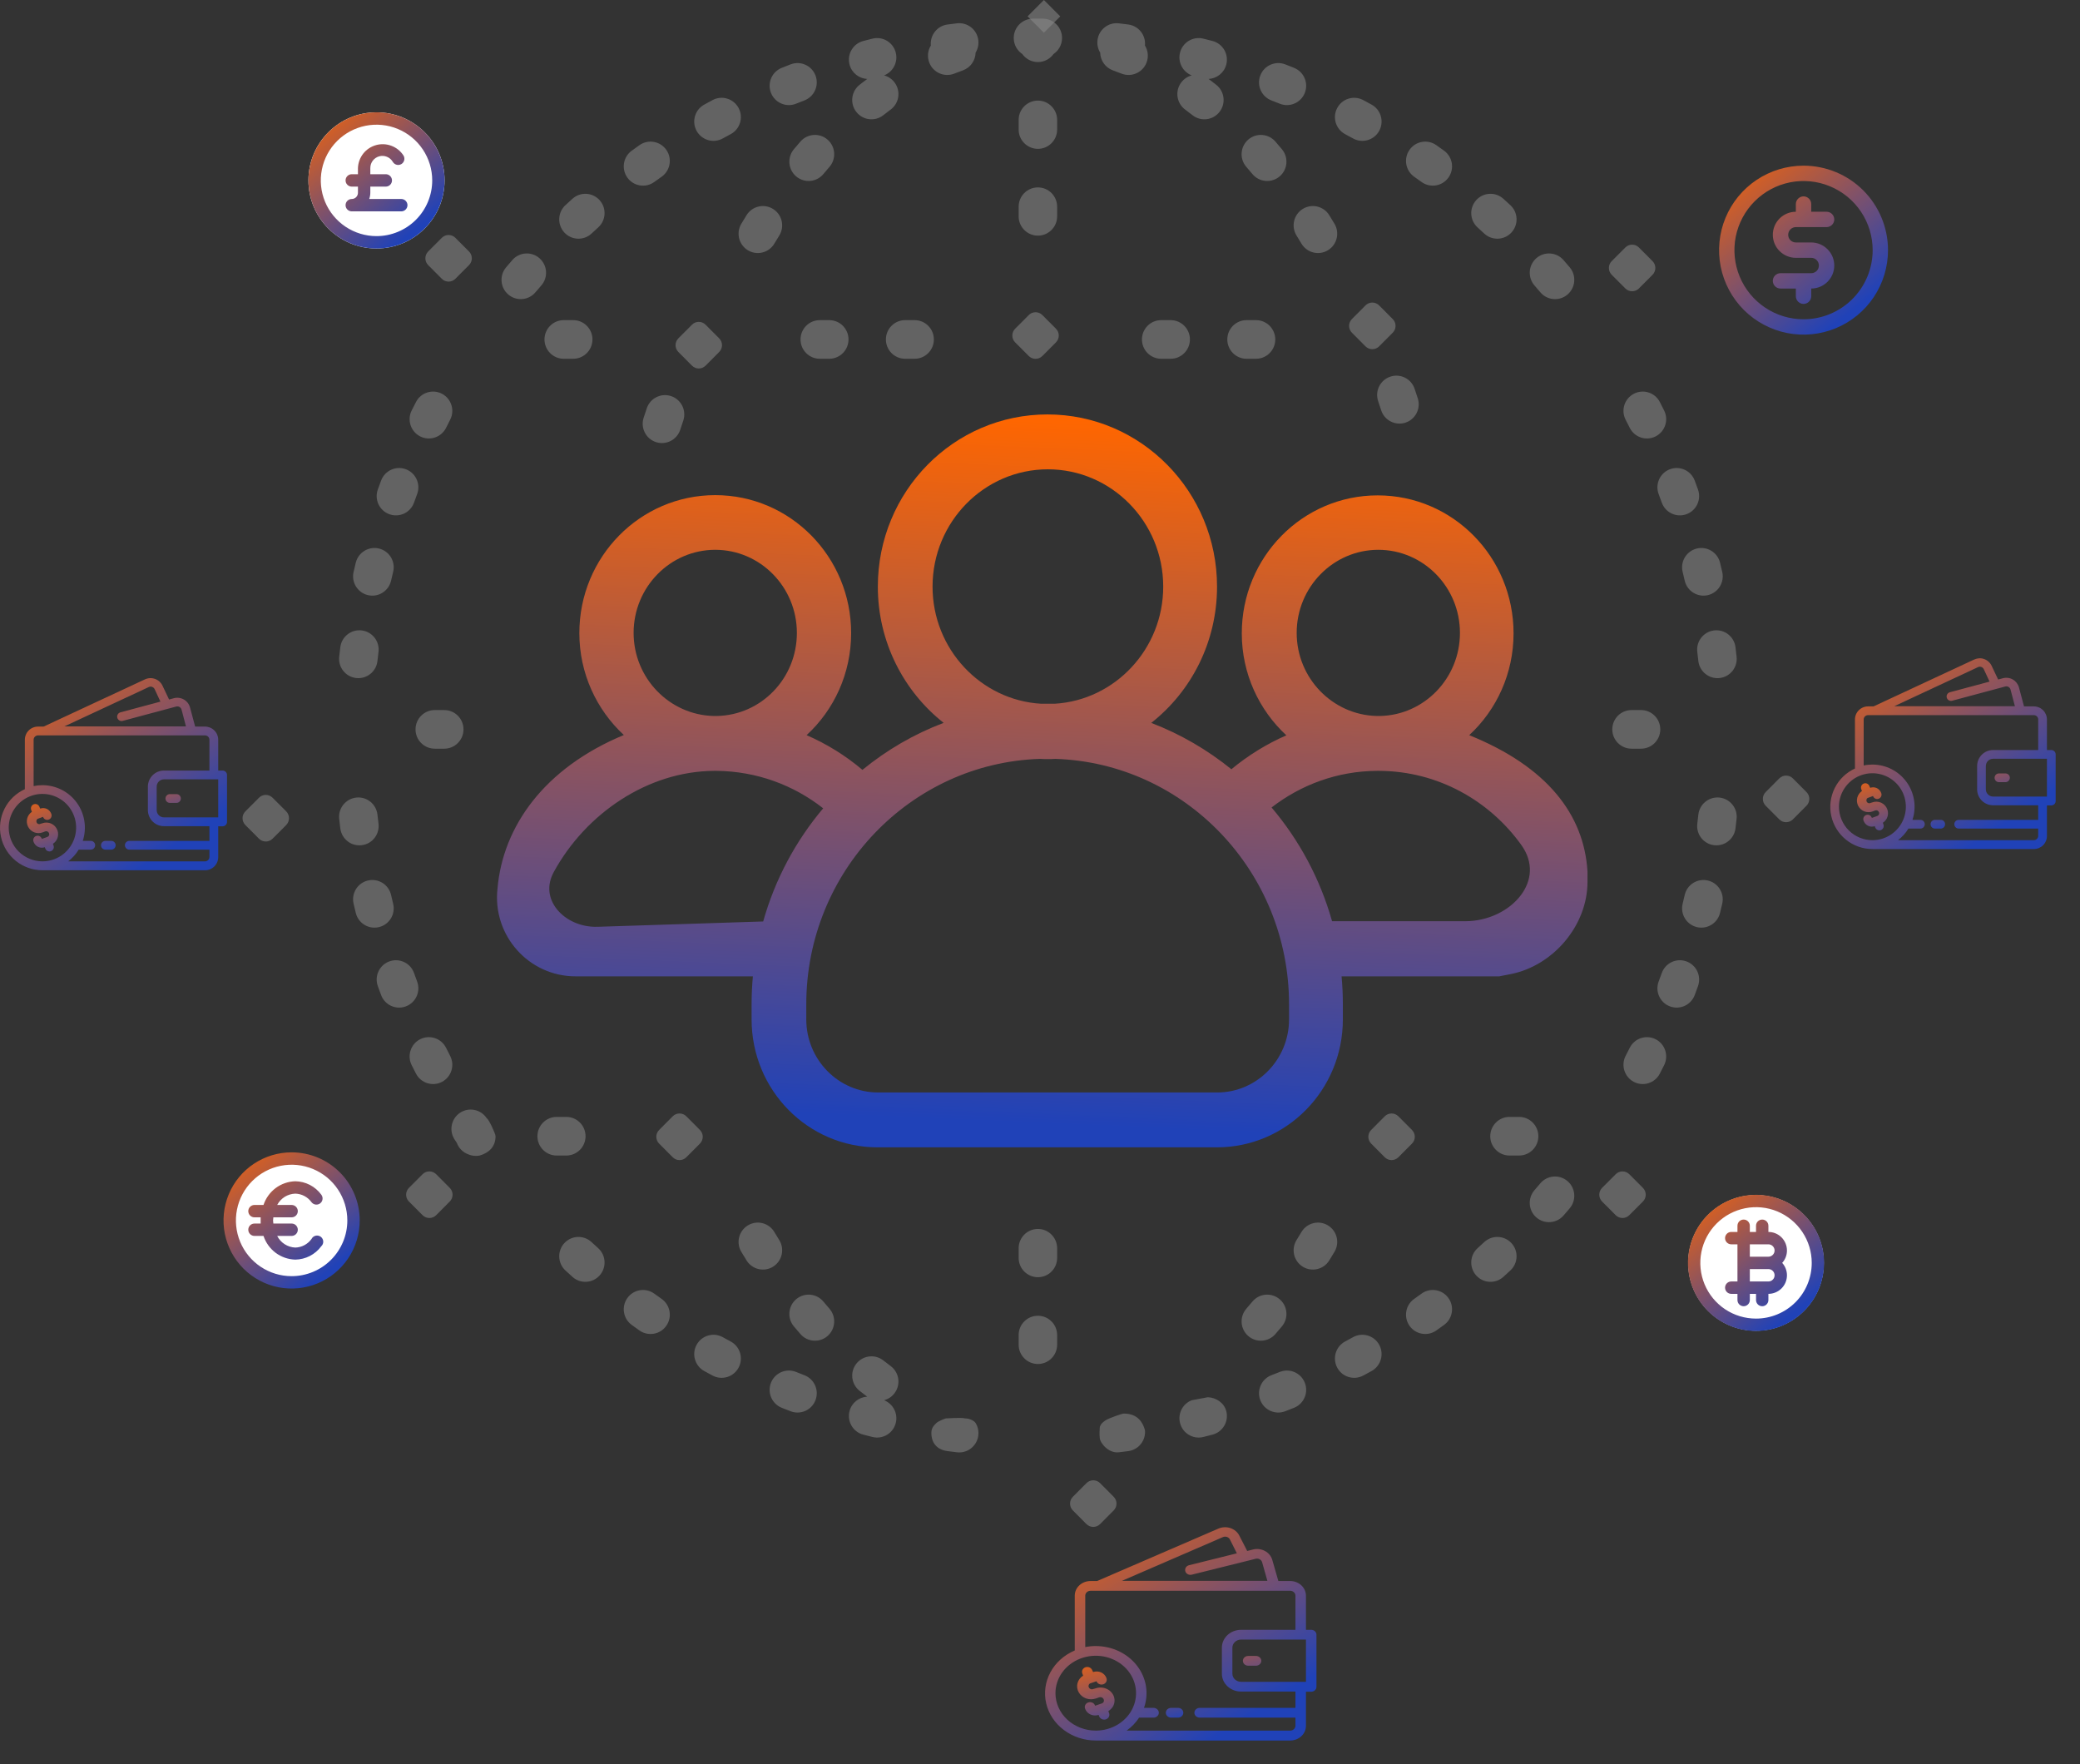 <svg width="79" height="67" viewBox="0 0 79 67" fill="none" xmlns="http://www.w3.org/2000/svg">
<rect x="0" y="0" width="79" height="67" fill="#333333" stroke="none"/>
<path fill-rule="evenodd" clip-rule="evenodd" d="M39.783 15.739C43.347 15.739 46.224 18.678 46.224 22.279C46.224 24.379 45.248 26.257 43.725 27.454C44.834 27.878 45.859 28.477 46.769 29.214C47.4 28.691 48.101 28.256 48.857 27.926C47.821 26.97 47.164 25.586 47.164 24.052C47.164 21.16 49.467 18.813 52.325 18.813C55.182 18.813 57.486 21.16 57.486 24.052C57.486 25.582 56.839 26.963 55.802 27.92C58.769 29.117 60.157 30.939 60.293 33.08L60.294 33.091V33.493C60.294 35.157 58.98 36.683 57.367 36.996C57.249 37.019 57.151 37.038 57.083 37.051L56.977 37.072L56.943 37.079H50.954C50.986 37.427 51.003 37.783 51.003 38.139V38.714C51.003 41.395 48.866 43.573 46.216 43.573H33.333C30.683 43.573 28.546 41.395 28.546 38.714V38.139C28.546 37.783 28.563 37.427 28.595 37.079H21.863C20.082 37.079 18.698 35.525 18.895 33.751C19.097 31.382 20.678 29.164 23.693 27.914C22.66 26.957 22.004 25.575 22.004 24.044C22.004 21.152 24.308 18.804 27.166 18.804C30.023 18.804 32.327 21.152 32.327 24.044C32.327 25.577 31.676 26.962 30.635 27.919C31.405 28.255 32.12 28.698 32.756 29.237C33.675 28.485 34.715 27.878 35.84 27.452C34.323 26.255 33.341 24.379 33.341 22.279C33.341 18.669 36.218 15.739 39.783 15.739ZM44.18 22.279C44.18 19.817 42.211 17.823 39.799 17.823C37.387 17.823 35.419 19.817 35.419 22.279C35.419 24.651 37.251 26.589 39.536 26.726H40.063C42.347 26.589 44.18 24.651 44.18 22.279ZM55.45 24.036C55.45 22.291 54.055 20.88 52.35 20.88C50.644 20.88 49.249 22.291 49.249 24.036C49.249 25.755 50.612 27.151 52.288 27.191H52.413C54.087 27.159 55.45 25.764 55.45 24.036ZM30.266 24.036C30.266 22.291 28.871 20.88 27.166 20.88C25.46 20.88 24.065 22.291 24.065 24.036C24.065 25.755 25.428 27.151 27.104 27.191H27.229C28.91 27.159 30.266 25.765 30.266 24.036ZM48.959 38.139C48.959 33.096 45.001 28.977 40.083 28.82C39.982 28.828 39.879 28.828 39.798 28.828H39.784C39.703 28.828 39.6 28.828 39.498 28.82C34.581 28.977 30.623 33.096 30.623 38.139V38.714C30.623 40.247 31.852 41.489 33.349 41.489H46.233C47.73 41.489 48.959 40.247 48.959 38.714V38.139ZM57.776 32.083C56.559 30.393 54.602 29.291 52.399 29.275H52.301C50.796 29.283 49.41 29.803 48.295 30.666C49.344 31.902 50.139 33.374 50.593 34.986H55.639C56.538 34.986 57.329 34.571 57.76 34.002C58.177 33.45 58.261 32.756 57.776 32.083ZM31.265 30.698C30.142 29.815 28.738 29.29 27.214 29.275H27.117C24.601 29.293 22.249 30.893 21.034 33.115C20.748 33.638 20.841 34.146 21.157 34.537C21.482 34.939 22.052 35.218 22.7 35.197L28.986 34.995C29.439 33.388 30.222 31.934 31.265 30.698Z" fill="url(#paint0_linear_239_234)"/>
<path d="M61.731 9.399L61.214 9.917C61.071 10.06 61.071 10.292 61.214 10.436L61.731 10.954C61.873 11.097 62.105 11.097 62.248 10.954L62.764 10.436C62.907 10.292 62.907 10.06 62.764 9.917L62.248 9.399C62.105 9.255 61.873 9.255 61.731 9.399Z" fill="#8A8A8A" fill-opacity="0.55"/>
<path d="M51.863 11.598L51.346 12.117C51.204 12.26 51.204 12.492 51.346 12.635L51.863 13.154C52.006 13.297 52.237 13.297 52.38 13.154L52.897 12.635C53.04 12.492 53.04 12.26 52.897 12.117L52.38 11.598C52.237 11.455 52.006 11.455 51.863 11.598Z" fill="#8A8A8A" fill-opacity="0.55"/>
<path d="M39.648 -6.55523e-06L39.028 0.622L39.648 1.244L40.269 0.622L39.648 -6.55523e-06Z" fill="#8A8A8A" fill-opacity="0.55"/>
<path d="M39.073 11.965L38.556 12.483C38.413 12.627 38.413 12.859 38.556 13.002L39.073 13.52C39.215 13.663 39.447 13.663 39.59 13.52L40.106 13.002C40.249 12.859 40.249 12.627 40.106 12.483L39.59 11.965C39.447 11.822 39.215 11.822 39.073 11.965Z" fill="#8A8A8A" fill-opacity="0.55"/>
<path d="M26.282 12.331L25.765 12.85C25.622 12.993 25.622 13.225 25.765 13.368L26.282 13.887C26.424 14.03 26.656 14.03 26.798 13.887L27.315 13.368C27.458 13.225 27.458 12.993 27.315 12.85L26.798 12.331C26.656 12.188 26.424 12.188 26.282 12.331Z" fill="#8A8A8A" fill-opacity="0.55"/>
<path d="M16.78 9.032L16.263 9.55C16.12 9.694 16.12 9.926 16.263 10.069L16.78 10.587C16.922 10.731 17.154 10.731 17.296 10.587L17.813 10.069C17.956 9.926 17.956 9.694 17.813 9.55L17.296 9.032C17.154 8.889 16.922 8.889 16.78 9.032Z" fill="#8A8A8A" fill-opacity="0.55"/>
<path d="M9.836 30.296L9.319 30.814C9.176 30.957 9.176 31.189 9.319 31.333L9.836 31.851C9.979 31.994 10.21 31.994 10.353 31.851L10.87 31.333C11.012 31.189 11.012 30.957 10.87 30.814L10.353 30.296C10.21 30.152 9.979 30.152 9.836 30.296Z" fill="#8A8A8A" fill-opacity="0.55"/>
<path d="M16.049 44.594L15.532 45.112C15.389 45.255 15.389 45.488 15.532 45.631L16.049 46.149C16.191 46.292 16.423 46.292 16.566 46.149L17.082 45.631C17.225 45.488 17.225 45.255 17.082 45.112L16.566 44.594C16.423 44.451 16.191 44.451 16.049 44.594Z" fill="#8A8A8A" fill-opacity="0.55"/>
<path d="M25.551 42.394L25.034 42.913C24.891 43.056 24.891 43.288 25.034 43.431L25.551 43.95C25.693 44.093 25.925 44.093 26.067 43.95L26.584 43.431C26.727 43.288 26.727 43.056 26.584 42.913L26.067 42.394C25.925 42.251 25.693 42.251 25.551 42.394Z" fill="#8A8A8A" fill-opacity="0.55"/>
<path d="M67.578 29.562L67.061 30.081C66.919 30.224 66.919 30.456 67.061 30.599L67.578 31.118C67.721 31.261 67.952 31.261 68.095 31.118L68.612 30.599C68.755 30.456 68.755 30.224 68.612 30.081L68.095 29.562C67.952 29.419 67.721 29.419 67.578 29.562Z" fill="#8A8A8A" fill-opacity="0.55"/>
<path d="M61.365 44.594L60.849 45.112C60.706 45.255 60.706 45.488 60.849 45.631L61.365 46.149C61.508 46.292 61.739 46.292 61.882 46.149L62.399 45.631C62.542 45.488 62.542 45.255 62.399 45.112L61.882 44.594C61.739 44.451 61.508 44.451 61.365 44.594Z" fill="#8A8A8A" fill-opacity="0.55"/>
<path d="M41.265 56.325L40.748 56.844C40.606 56.987 40.606 57.219 40.748 57.362L41.265 57.881C41.408 58.024 41.639 58.024 41.782 57.881L42.299 57.362C42.441 57.219 42.441 56.987 42.299 56.844L41.782 56.325C41.639 56.182 41.408 56.182 41.265 56.325Z" fill="#8A8A8A" fill-opacity="0.55"/>
<path d="M52.594 42.394L52.078 42.913C51.935 43.056 51.935 43.288 52.078 43.431L52.594 43.95C52.737 44.093 52.968 44.093 53.111 43.95L53.628 43.431C53.771 43.288 53.771 43.056 53.628 42.913L53.111 42.394C52.968 42.251 52.737 42.251 52.594 42.394Z" fill="#8A8A8A" fill-opacity="0.55"/>
<path fill-rule="evenodd" clip-rule="evenodd" d="M39.42 0.707C39.36 0.707 39.299 0.707 39.238 0.708C39.204 0.708 39.169 0.711 39.136 0.716C38.772 0.764 38.495 1.081 38.503 1.457C38.508 1.706 38.636 1.923 38.827 2.051C38.959 2.236 39.176 2.357 39.42 2.357C39.665 2.357 39.881 2.236 40.014 2.051C40.205 1.923 40.332 1.706 40.337 1.457C40.345 1.081 40.068 0.764 39.704 0.716C39.671 0.711 39.637 0.708 39.602 0.708C39.542 0.707 39.481 0.707 39.42 0.707ZM37.054 1.999C37.137 1.863 37.177 1.7 37.157 1.529C37.111 1.127 36.748 0.839 36.347 0.886C36.227 0.9 36.106 0.915 35.987 0.931C35.595 0.982 35.316 1.337 35.354 1.729C35.237 1.919 35.209 2.16 35.297 2.384C35.446 2.76 35.871 2.944 36.246 2.795C36.353 2.753 36.46 2.712 36.567 2.674C36.862 2.569 37.048 2.295 37.054 1.999ZM42.494 0.886C42.093 0.839 41.73 1.127 41.683 1.529C41.663 1.7 41.703 1.863 41.786 1.999C41.793 2.295 41.979 2.569 42.273 2.674C42.381 2.712 42.488 2.753 42.595 2.795C42.97 2.944 43.395 2.76 43.544 2.384C43.632 2.16 43.603 1.919 43.486 1.729C43.525 1.337 43.246 0.982 42.854 0.931C42.734 0.915 42.614 0.9 42.494 0.886ZM33.577 2.863C33.915 2.733 34.112 2.367 34.023 2.004C33.927 1.611 33.531 1.371 33.139 1.467C33.022 1.496 32.905 1.526 32.789 1.556C32.398 1.658 32.164 2.059 32.266 2.451C32.348 2.769 32.627 2.983 32.938 2.998C32.84 3.071 32.744 3.145 32.648 3.22C32.33 3.47 32.274 3.931 32.523 4.25C32.772 4.568 33.231 4.625 33.549 4.375C33.641 4.302 33.734 4.232 33.827 4.162C34.152 3.922 34.22 3.463 33.98 3.137C33.877 2.997 33.733 2.904 33.577 2.863ZM45.701 1.467C45.309 1.371 44.913 1.611 44.817 2.004C44.728 2.367 44.925 2.733 45.264 2.863C45.108 2.904 44.964 2.997 44.86 3.137C44.62 3.463 44.689 3.922 45.014 4.162C45.107 4.232 45.2 4.302 45.292 4.375C45.61 4.625 46.069 4.568 46.318 4.25C46.567 3.931 46.511 3.47 46.193 3.22C46.097 3.145 46 3.071 45.903 2.998C46.214 2.983 46.492 2.769 46.575 2.451C46.677 2.059 46.443 1.658 46.052 1.556C45.935 1.526 45.819 1.496 45.701 1.467ZM30.552 3.814C30.929 3.669 31.117 3.245 30.973 2.867C30.829 2.488 30.406 2.299 30.029 2.444C29.916 2.488 29.803 2.532 29.691 2.577C29.316 2.727 29.134 3.153 29.283 3.529C29.433 3.905 29.858 4.089 30.233 3.939C30.339 3.896 30.445 3.855 30.552 3.814ZM48.812 2.444C48.434 2.299 48.012 2.488 47.867 2.867C47.723 3.245 47.912 3.669 48.289 3.814C48.395 3.855 48.502 3.896 48.608 3.939C48.982 4.089 49.408 3.905 49.557 3.529C49.707 3.153 49.524 2.727 49.149 2.577C49.037 2.532 48.925 2.488 48.812 2.444ZM27.752 5.095C28.108 4.904 28.243 4.46 28.053 4.103C27.863 3.745 27.42 3.61 27.064 3.801C26.957 3.858 26.851 3.915 26.746 3.974C26.392 4.169 26.263 4.615 26.458 4.97C26.653 5.324 27.097 5.454 27.451 5.258C27.551 5.203 27.651 5.149 27.752 5.095ZM51.777 3.801C51.42 3.61 50.978 3.745 50.788 4.103C50.598 4.46 50.733 4.904 51.089 5.095C51.19 5.149 51.29 5.203 51.39 5.258C51.743 5.454 52.188 5.324 52.383 4.97C52.577 4.615 52.449 4.169 52.095 3.974C51.989 3.915 51.883 3.858 51.777 3.801ZM25.129 6.712C25.459 6.479 25.539 6.022 25.307 5.691C25.075 5.359 24.619 5.279 24.288 5.512C24.19 5.582 24.091 5.652 23.994 5.723C23.666 5.96 23.593 6.418 23.829 6.747C24.066 7.075 24.523 7.149 24.85 6.911C24.942 6.844 25.035 6.778 25.129 6.712ZM54.552 5.512C54.222 5.279 53.766 5.359 53.534 5.691C53.302 6.022 53.382 6.479 53.712 6.712C53.805 6.778 53.898 6.844 53.991 6.911C54.318 7.149 54.775 7.075 55.011 6.747C55.248 6.418 55.174 5.96 54.847 5.723C54.749 5.652 54.651 5.582 54.552 5.512ZM22.72 8.638C23.02 8.367 23.044 7.903 22.774 7.602C22.504 7.302 22.042 7.277 21.742 7.549C21.652 7.63 21.563 7.711 21.474 7.793C21.178 8.069 21.16 8.532 21.434 8.83C21.709 9.127 22.171 9.145 22.467 8.87C22.551 8.792 22.636 8.715 22.72 8.638ZM57.099 7.549C56.799 7.277 56.337 7.302 56.067 7.602C55.797 7.903 55.821 8.367 56.12 8.638C56.205 8.715 56.289 8.792 56.373 8.87C56.669 9.145 57.132 9.127 57.406 8.83C57.68 8.532 57.663 8.069 57.366 7.793C57.278 7.711 57.188 7.63 57.099 7.549ZM20.56 10.841C20.825 10.536 20.794 10.073 20.489 9.806C20.185 9.54 19.724 9.572 19.458 9.877C19.379 9.968 19.3 10.06 19.222 10.152C18.961 10.461 18.998 10.924 19.306 11.186C19.614 11.448 20.075 11.41 20.336 11.101C20.41 11.014 20.485 10.927 20.56 10.841ZM59.383 9.877C59.117 9.572 58.655 9.54 58.351 9.806C58.047 10.073 58.016 10.536 58.281 10.841C58.356 10.927 58.43 11.014 58.504 11.101C58.766 11.41 59.227 11.448 59.535 11.186C59.842 10.924 59.88 10.461 59.619 10.152C59.541 10.06 59.462 9.968 59.383 9.877ZM17.097 15.942C17.283 15.582 17.143 15.14 16.785 14.953C16.427 14.767 15.986 14.907 15.8 15.266C15.744 15.374 15.689 15.482 15.635 15.59C15.454 15.951 15.6 16.392 15.96 16.574C16.321 16.756 16.76 16.61 16.942 16.248C16.993 16.145 17.045 16.043 17.097 15.942ZM63.041 15.266C62.855 14.907 62.414 14.767 62.056 14.953C61.697 15.14 61.557 15.582 61.743 15.942C61.796 16.043 61.848 16.145 61.899 16.248C62.08 16.61 62.52 16.756 62.88 16.574C63.241 16.392 63.386 15.951 63.205 15.59C63.151 15.482 63.096 15.374 63.041 15.266ZM15.843 18.765C15.985 18.386 15.794 17.963 15.416 17.821C15.039 17.679 14.617 17.87 14.475 18.25C14.433 18.363 14.391 18.477 14.35 18.591C14.213 18.972 14.409 19.392 14.789 19.529C15.169 19.667 15.588 19.469 15.725 19.088C15.764 18.98 15.803 18.873 15.843 18.765ZM64.366 18.25C64.224 17.87 63.802 17.679 63.424 17.821C63.046 17.963 62.855 18.386 62.997 18.765C63.037 18.873 63.077 18.98 63.116 19.088C63.253 19.469 63.672 19.667 64.051 19.529C64.431 19.392 64.628 18.972 64.491 18.591C64.45 18.477 64.408 18.363 64.366 18.25ZM14.932 21.719C15.029 21.326 14.789 20.929 14.397 20.832C14.005 20.736 13.609 20.976 13.513 21.369C13.484 21.487 13.456 21.604 13.429 21.722C13.338 22.116 13.583 22.51 13.976 22.602C14.37 22.693 14.762 22.447 14.853 22.053C14.879 21.941 14.905 21.83 14.932 21.719ZM65.328 21.369C65.232 20.976 64.836 20.736 64.444 20.832C64.052 20.929 63.812 21.326 63.908 21.719C63.935 21.83 63.962 21.941 63.987 22.053C64.078 22.447 64.471 22.693 64.864 22.602C65.258 22.511 65.503 22.116 65.412 21.722C65.384 21.604 65.356 21.487 65.328 21.369ZM14.376 24.759C14.425 24.358 14.141 23.991 13.74 23.942C13.339 23.892 12.975 24.178 12.925 24.58C12.911 24.7 12.896 24.82 12.883 24.941C12.839 25.344 13.129 25.706 13.53 25.75C13.931 25.794 14.292 25.504 14.336 25.102C14.349 24.987 14.362 24.873 14.376 24.759ZM65.915 24.58C65.866 24.178 65.501 23.892 65.1 23.942C64.7 23.992 64.415 24.358 64.465 24.759C64.478 24.873 64.492 24.987 64.504 25.102C64.549 25.504 64.91 25.794 65.311 25.75C65.712 25.706 66.001 25.344 65.957 24.941C65.944 24.82 65.93 24.7 65.915 24.58ZM14.336 30.939C14.292 30.536 13.931 30.246 13.53 30.29C13.129 30.335 12.839 30.697 12.883 31.099C12.896 31.22 12.911 31.34 12.925 31.46C12.975 31.862 13.339 32.148 13.74 32.098C14.141 32.049 14.425 31.683 14.376 31.281C14.362 31.167 14.349 31.053 14.336 30.939ZM65.957 31.099C66.001 30.697 65.712 30.335 65.311 30.29C64.91 30.246 64.549 30.536 64.504 30.939C64.492 31.053 64.478 31.167 64.465 31.281C64.415 31.683 64.7 32.049 65.1 32.098C65.501 32.148 65.866 31.862 65.915 31.46C65.93 31.34 65.944 31.22 65.957 31.099ZM14.853 33.987C14.762 33.593 14.37 33.347 13.976 33.439C13.583 33.53 13.338 33.924 13.429 34.318C13.456 34.436 13.484 34.554 13.513 34.671C13.609 35.064 14.005 35.305 14.397 35.208C14.789 35.112 15.029 34.715 14.932 34.321C14.905 34.21 14.879 34.099 14.853 33.987ZM65.412 34.318C65.503 33.924 65.258 33.53 64.864 33.439C64.471 33.347 64.078 33.593 63.987 33.987C63.962 34.099 63.935 34.21 63.908 34.321C63.812 34.715 64.052 35.112 64.444 35.208C64.836 35.305 65.232 35.064 65.328 34.671C65.356 34.554 65.384 34.436 65.412 34.318ZM15.725 36.952C15.588 36.571 15.169 36.373 14.789 36.511C14.409 36.648 14.213 37.069 14.35 37.45C14.391 37.564 14.433 37.677 14.475 37.791C14.617 38.17 15.039 38.362 15.416 38.219C15.794 38.077 15.985 37.654 15.843 37.275C15.803 37.168 15.764 37.06 15.725 36.952ZM64.491 37.45C64.628 37.069 64.431 36.648 64.051 36.511C63.672 36.373 63.253 36.571 63.116 36.952C63.077 37.06 63.037 37.168 62.997 37.275C62.855 37.654 63.046 38.077 63.424 38.219C63.802 38.362 64.224 38.17 64.366 37.791C64.408 37.677 64.45 37.564 64.491 37.45ZM16.942 39.793C16.76 39.431 16.321 39.285 15.96 39.466C15.6 39.648 15.454 40.089 15.635 40.451C15.689 40.559 15.744 40.667 15.8 40.774C15.986 41.133 16.427 41.274 16.785 41.087C17.143 40.901 17.283 40.458 17.097 40.099C17.045 39.997 16.993 39.895 16.942 39.793ZM63.205 40.451C63.386 40.089 63.241 39.648 62.88 39.466C62.52 39.285 62.08 39.431 61.899 39.793C61.848 39.895 61.796 39.997 61.743 40.099C61.557 40.458 61.697 40.901 62.056 41.087C62.414 41.274 62.855 41.133 63.041 40.774C63.096 40.667 63.151 40.559 63.205 40.451ZM18.486 42.467C18.263 42.129 17.809 42.037 17.473 42.26C17.136 42.484 17.044 42.939 17.267 43.276C17.294 43.318 17.321 43.359 17.349 43.4C17.422 43.602 17.581 43.763 17.782 43.838C17.919 43.898 18.072 43.914 18.22 43.884C18.563 43.785 18.821 43.555 18.821 43.151C18.821 43.052 18.563 42.502 18.486 42.468L18.486 42.467ZM59.619 45.888C59.88 45.579 59.842 45.117 59.535 44.855C59.227 44.593 58.766 44.63 58.504 44.939C58.43 45.026 58.356 45.113 58.281 45.199C58.016 45.505 58.047 45.968 58.351 46.234C58.655 46.5 59.117 46.468 59.383 46.163C59.462 46.072 59.541 45.98 59.619 45.888ZM22.467 47.171C22.171 46.896 21.709 46.913 21.434 47.211C21.16 47.508 21.178 47.972 21.474 48.247C21.563 48.329 21.652 48.411 21.742 48.492C22.041 48.763 22.504 48.739 22.774 48.438C23.044 48.137 23.02 47.673 22.72 47.402C22.636 47.326 22.551 47.248 22.467 47.171ZM57.366 48.247C57.663 47.972 57.68 47.508 57.406 47.211C57.132 46.913 56.669 46.896 56.373 47.171C56.289 47.248 56.205 47.326 56.12 47.402C55.821 47.673 55.797 48.137 56.067 48.438C56.337 48.739 56.799 48.763 57.099 48.492C57.188 48.411 57.278 48.329 57.366 48.247ZM24.85 49.129C24.523 48.892 24.066 48.965 23.829 49.294C23.593 49.622 23.666 50.08 23.994 50.317C24.091 50.388 24.19 50.459 24.288 50.528C24.619 50.761 25.075 50.681 25.307 50.35C25.539 50.018 25.459 49.561 25.129 49.328C25.035 49.263 24.942 49.196 24.85 49.129ZM54.847 50.317C55.174 50.08 55.248 49.622 55.011 49.294C54.775 48.965 54.318 48.892 53.991 49.129C53.898 49.196 53.805 49.263 53.712 49.328C53.382 49.561 53.302 50.018 53.534 50.35C53.766 50.681 54.222 50.761 54.552 50.528C54.651 50.459 54.749 50.388 54.847 50.317ZM27.451 50.782C27.097 50.587 26.653 50.716 26.458 51.071C26.263 51.425 26.392 51.871 26.746 52.067C26.851 52.125 26.957 52.183 27.064 52.24C27.42 52.43 27.863 52.295 28.053 51.938C28.243 51.58 28.108 51.136 27.752 50.946C27.651 50.892 27.551 50.837 27.451 50.782ZM52.095 52.067C52.449 51.871 52.577 51.425 52.383 51.071C52.188 50.716 51.743 50.587 51.39 50.782C51.29 50.837 51.19 50.892 51.089 50.946C50.733 51.136 50.598 51.58 50.788 51.938C50.978 52.295 51.42 52.43 51.777 52.24C51.883 52.183 51.989 52.125 52.095 52.067ZM30.233 52.102C29.858 51.952 29.433 52.135 29.283 52.511C29.134 52.887 29.316 53.314 29.691 53.464C29.803 53.509 29.916 53.553 30.029 53.596C30.406 53.741 30.829 53.552 30.973 53.174C31.117 52.796 30.929 52.372 30.552 52.227C30.445 52.186 30.339 52.144 30.233 52.102ZM49.149 53.464C49.524 53.314 49.707 52.887 49.557 52.511C49.408 52.135 48.982 51.952 48.608 52.102C48.502 52.144 48.395 52.186 48.289 52.227C47.912 52.372 47.723 52.796 47.867 53.174C48.012 53.552 48.434 53.741 48.812 53.596C48.925 53.553 49.037 53.509 49.149 53.464ZM32.938 53.042C32.627 53.057 32.348 53.272 32.266 53.59C32.164 53.982 32.398 54.382 32.789 54.484C32.905 54.515 33.022 54.544 33.139 54.573C33.531 54.67 33.927 54.429 34.023 54.036C34.112 53.673 33.915 53.308 33.577 53.177C33.733 53.136 33.877 53.044 33.98 52.903C34.22 52.578 34.152 52.119 33.827 51.878C33.734 51.809 33.641 51.738 33.549 51.665C33.231 51.416 32.772 51.472 32.523 51.791C32.274 52.11 32.33 52.57 32.648 52.82C32.744 52.896 32.84 52.969 32.938 53.042ZM46.052 54.484C46.443 54.382 46.677 53.982 46.575 53.59C46.492 53.272 46.188 53.078 45.877 53.063L45.264 53.177C44.925 53.308 44.728 53.673 44.817 54.036C44.913 54.429 45.309 54.67 45.701 54.573C45.819 54.544 45.935 54.515 46.052 54.484ZM35.374 54.416C35.374 54.233 35.464 54.143 35.556 54.05C35.649 53.957 35.922 53.867 35.922 53.867C35.922 53.867 36.545 53.828 36.653 53.867C36.835 53.867 37.005 53.962 37.054 54.042C37.137 54.177 37.177 54.341 37.157 54.511C37.111 54.913 36.748 55.201 36.347 55.154C36.226 55.14 36.106 55.125 35.987 55.109C35.595 55.058 35.374 54.81 35.374 54.416ZM43.486 54.312C43.525 54.703 43.246 55.058 42.854 55.109C42.734 55.125 42.614 55.14 42.494 55.154C42.093 55.201 41.769 54.783 41.769 54.6C41.749 54.429 41.769 54.325 41.769 54.233C41.769 54.05 42.028 53.909 42.135 53.867C42.51 53.717 42.656 53.683 42.683 53.683C43.231 53.683 43.414 54.05 43.486 54.312ZM48.439 5.375C48.173 5.07 47.712 5.038 47.407 5.304C47.103 5.571 47.072 6.034 47.337 6.339C47.415 6.428 47.492 6.519 47.569 6.611C47.828 6.921 48.289 6.962 48.598 6.702C48.908 6.442 48.949 5.98 48.689 5.669C48.607 5.57 48.523 5.472 48.439 5.375ZM31.503 6.339C31.769 6.034 31.737 5.571 31.433 5.304C31.129 5.038 30.667 5.07 30.402 5.375C30.318 5.472 30.234 5.57 30.151 5.669C29.892 5.98 29.933 6.442 30.242 6.702C30.552 6.962 31.013 6.921 31.272 6.611C31.349 6.519 31.426 6.428 31.503 6.339ZM29.597 8.946C29.81 8.602 29.705 8.15 29.362 7.936C29.02 7.722 28.569 7.827 28.356 8.171C28.289 8.279 28.222 8.388 28.156 8.498C27.948 8.846 28.061 9.296 28.406 9.505C28.753 9.713 29.202 9.601 29.409 9.254C29.471 9.15 29.534 9.047 29.597 8.946ZM50.485 8.171C50.272 7.827 49.821 7.722 49.478 7.936C49.135 8.15 49.03 8.602 49.244 8.946C49.306 9.047 49.369 9.15 49.431 9.254C49.639 9.601 50.088 9.713 50.434 9.505C50.78 9.296 50.892 8.846 50.684 8.498C50.618 8.388 50.552 8.279 50.485 8.171ZM53.728 14.765C53.599 14.381 53.184 14.175 52.802 14.305C52.419 14.435 52.214 14.851 52.343 15.234C52.382 15.349 52.42 15.465 52.458 15.581C52.583 15.966 52.996 16.176 53.38 16.051C53.763 15.925 53.973 15.511 53.848 15.126C53.808 15.005 53.769 14.885 53.728 14.765ZM29.409 46.787C29.202 46.44 28.753 46.327 28.406 46.536C28.061 46.744 27.948 47.195 28.156 47.542C28.222 47.652 28.289 47.761 28.356 47.869C28.569 48.213 29.02 48.318 29.362 48.105C29.705 47.891 29.81 47.438 29.597 47.095C29.534 46.993 29.471 46.89 29.409 46.787ZM50.684 47.542C50.892 47.195 50.78 46.744 50.434 46.536C50.088 46.327 49.639 46.44 49.431 46.787C49.369 46.89 49.306 46.993 49.244 47.095C49.03 47.438 49.135 47.891 49.478 48.105C49.821 48.318 50.272 48.213 50.485 47.869C50.552 47.761 50.618 47.652 50.684 47.542ZM31.272 49.429C31.013 49.119 30.552 49.078 30.242 49.338C29.933 49.598 29.892 50.06 30.151 50.371C30.234 50.47 30.318 50.568 30.402 50.665C30.667 50.97 31.129 51.002 31.433 50.736C31.737 50.47 31.769 50.007 31.503 49.701C31.426 49.612 31.349 49.521 31.272 49.429ZM48.689 50.371C48.949 50.06 48.908 49.598 48.598 49.338C48.289 49.078 47.828 49.119 47.569 49.429C47.492 49.521 47.415 49.612 47.337 49.701C47.072 50.007 47.103 50.47 47.407 50.736C47.712 51.002 48.173 50.97 48.439 50.665C48.523 50.568 48.607 50.47 48.689 50.371ZM20.68 12.892C20.68 12.486 21.007 12.158 21.411 12.158H21.771C22.174 12.158 22.502 12.486 22.502 12.892C22.502 13.296 22.174 13.625 21.771 13.625H21.411C21.007 13.625 20.68 13.296 20.68 12.892ZM30.405 12.892C30.405 12.486 30.732 12.158 31.136 12.158H31.496C31.9 12.158 32.227 12.486 32.227 12.892C32.227 13.296 31.9 13.625 31.496 13.625H31.136C30.732 13.625 30.405 13.296 30.405 12.892ZM33.647 12.892C33.647 12.486 33.974 12.158 34.378 12.158H34.738C35.142 12.158 35.469 12.486 35.469 12.892C35.469 13.296 35.142 13.625 34.738 13.625H34.378C33.974 13.625 33.647 13.296 33.647 12.892ZM43.372 12.892C43.372 12.486 43.699 12.158 44.103 12.158H44.463C44.867 12.158 45.194 12.486 45.194 12.892C45.194 13.296 44.867 13.625 44.463 13.625H44.103C43.699 13.625 43.372 13.296 43.372 12.892ZM46.614 12.892C46.614 12.486 46.941 12.158 47.344 12.158H47.705C48.108 12.158 48.436 12.486 48.436 12.892C48.436 13.296 48.108 13.625 47.705 13.625H47.344C46.941 13.625 46.614 13.296 46.614 12.892ZM15.782 27.7C15.782 27.295 16.109 26.966 16.513 26.966H16.873C17.277 26.966 17.604 27.295 17.604 27.7C17.604 28.105 17.277 28.433 16.873 28.433H16.513C16.109 28.433 15.782 28.105 15.782 27.7ZM61.236 27.7C61.236 27.295 61.563 26.966 61.967 26.966H62.328C62.732 26.966 63.059 27.295 63.059 27.7C63.059 28.105 62.732 28.433 62.328 28.433H61.967C61.563 28.433 61.236 28.105 61.236 27.7ZM20.412 43.151C20.412 42.746 20.739 42.417 21.143 42.417H21.509C21.912 42.417 22.24 42.746 22.24 43.151C22.24 43.556 21.912 43.884 21.509 43.884H21.143C20.739 43.884 20.412 43.556 20.412 43.151ZM56.601 43.151C56.601 42.746 56.928 42.417 57.332 42.417H57.697C58.101 42.417 58.428 42.746 58.428 43.151C58.428 43.556 58.101 43.884 57.697 43.884H57.332C56.928 43.884 56.601 43.556 56.601 43.151ZM40.151 4.554C40.151 4.149 39.824 3.82 39.42 3.82C39.017 3.82 38.689 4.149 38.689 4.554V4.92C38.689 5.325 39.017 5.653 39.42 5.653C39.824 5.653 40.151 5.325 40.151 4.92V4.554ZM40.151 7.85C40.151 7.445 39.824 7.117 39.42 7.117C39.017 7.117 38.689 7.445 38.689 7.85V8.216C38.689 8.621 39.017 8.949 39.42 8.949C39.824 8.949 40.151 8.621 40.151 8.216V7.85ZM40.151 47.406C40.151 47.001 39.824 46.672 39.42 46.672C39.017 46.672 38.689 47.001 38.689 47.406V47.772C38.689 48.177 39.017 48.505 39.42 48.505C39.824 48.505 40.151 48.177 40.151 47.772V47.406ZM40.151 50.702C40.151 50.297 39.824 49.969 39.42 49.969C39.017 49.969 38.689 50.297 38.689 50.702V51.068C38.689 51.473 39.017 51.801 39.42 51.801C39.824 51.801 40.151 51.473 40.151 51.068V50.702Z" fill="#8A8A8A" fill-opacity="0.55"/>
<path d="M24.566 15.504C24.695 15.12 25.11 14.915 25.492 15.044C25.875 15.174 26.08 15.59 25.951 15.974C25.912 16.089 25.873 16.204 25.836 16.32C25.711 16.705 25.298 16.916 24.914 16.79C24.53 16.664 24.321 16.25 24.446 15.865C24.485 15.744 24.525 15.624 24.566 15.504Z" fill="#8A8A8A" fill-opacity="0.55"/>
<g clip-path="url(#clip0_239_234)">
<circle cx="66.695" cy="47.961" r="2.576" fill="white"/>
<path d="M66.695 45.375C66.183 45.375 65.683 45.527 65.258 45.811C64.833 46.095 64.501 46.499 64.306 46.972C64.11 47.444 64.059 47.964 64.159 48.466C64.258 48.968 64.505 49.428 64.866 49.79C65.228 50.152 65.689 50.398 66.19 50.498C66.692 50.597 67.212 50.546 67.685 50.351C68.157 50.155 68.561 49.823 68.845 49.398C69.129 48.973 69.281 48.473 69.281 47.961C69.281 47.275 69.009 46.618 68.524 46.133C68.039 45.648 67.381 45.375 66.695 45.375ZM66.695 50.077C66.276 50.077 65.867 49.953 65.519 49.721C65.171 49.488 64.9 49.158 64.74 48.771C64.58 48.384 64.538 47.959 64.62 47.548C64.701 47.138 64.903 46.761 65.199 46.465C65.495 46.169 65.872 45.968 66.282 45.886C66.693 45.804 67.118 45.846 67.505 46.006C67.891 46.167 68.222 46.438 68.454 46.786C68.687 47.134 68.811 47.543 68.811 47.961C68.811 48.523 68.588 49.061 68.191 49.458C67.794 49.854 67.256 50.077 66.695 50.077ZM67.165 46.786V46.551C67.165 46.488 67.14 46.428 67.096 46.384C67.052 46.34 66.992 46.316 66.93 46.316C66.868 46.316 66.808 46.34 66.764 46.384C66.72 46.428 66.695 46.488 66.695 46.551V46.786H66.46V46.551C66.46 46.488 66.435 46.428 66.391 46.384C66.347 46.34 66.287 46.316 66.225 46.316C66.162 46.316 66.103 46.34 66.058 46.384C66.014 46.428 65.99 46.488 65.99 46.551V46.786H65.754C65.692 46.786 65.632 46.81 65.588 46.855C65.544 46.899 65.519 46.959 65.519 47.021C65.519 47.083 65.544 47.143 65.588 47.187C65.632 47.231 65.692 47.256 65.754 47.256H65.99V48.667H65.754C65.692 48.667 65.632 48.691 65.588 48.736C65.544 48.78 65.519 48.839 65.519 48.902C65.519 48.964 65.544 49.024 65.588 49.068C65.632 49.112 65.692 49.137 65.754 49.137H65.99V49.372C65.99 49.434 66.014 49.494 66.058 49.538C66.103 49.582 66.162 49.607 66.225 49.607C66.287 49.607 66.347 49.582 66.391 49.538C66.435 49.494 66.46 49.434 66.46 49.372V49.137H66.695V49.372C66.695 49.434 66.72 49.494 66.764 49.538C66.808 49.582 66.868 49.607 66.93 49.607C66.992 49.607 67.052 49.582 67.096 49.538C67.14 49.494 67.165 49.434 67.165 49.372V49.137C67.352 49.137 67.532 49.062 67.664 48.93C67.796 48.798 67.87 48.619 67.87 48.431C67.87 48.258 67.806 48.09 67.689 47.961C67.806 47.832 67.87 47.665 67.87 47.491C67.87 47.304 67.796 47.125 67.664 46.992C67.532 46.86 67.352 46.786 67.165 46.786ZM67.165 48.667H66.46V48.196H67.165C67.228 48.196 67.287 48.221 67.331 48.265C67.376 48.309 67.4 48.369 67.4 48.431C67.4 48.494 67.376 48.554 67.331 48.598C67.287 48.642 67.228 48.667 67.165 48.667ZM67.165 47.726H66.46V47.256H67.165C67.228 47.256 67.287 47.281 67.331 47.325C67.376 47.369 67.4 47.429 67.4 47.491C67.4 47.553 67.376 47.613 67.331 47.657C67.287 47.701 67.228 47.726 67.165 47.726Z" fill="url(#paint1_linear_239_234)"/>
</g>
<g clip-path="url(#clip1_239_234)">
<path d="M68.208 8.625H69.375C69.452 8.625 69.526 8.594 69.581 8.54C69.636 8.485 69.667 8.411 69.667 8.333C69.667 8.256 69.636 8.182 69.581 8.127C69.526 8.072 69.452 8.042 69.375 8.042H68.792V7.75C68.792 7.673 68.761 7.598 68.706 7.544C68.651 7.489 68.577 7.458 68.5 7.458C68.423 7.458 68.349 7.489 68.294 7.544C68.239 7.598 68.208 7.673 68.208 7.75V8.042C67.976 8.042 67.754 8.134 67.59 8.298C67.425 8.462 67.333 8.685 67.333 8.917C67.333 9.149 67.425 9.371 67.59 9.535C67.754 9.699 67.976 9.792 68.208 9.792H68.792C68.869 9.792 68.943 9.822 68.998 9.877C69.053 9.932 69.083 10.006 69.083 10.083C69.083 10.161 69.053 10.235 68.998 10.29C68.943 10.344 68.869 10.375 68.792 10.375H67.625C67.548 10.375 67.473 10.406 67.419 10.46C67.364 10.515 67.333 10.589 67.333 10.667C67.333 10.744 67.364 10.818 67.419 10.873C67.473 10.928 67.548 10.958 67.625 10.958H68.208V11.25C68.208 11.327 68.239 11.402 68.294 11.456C68.349 11.511 68.423 11.542 68.5 11.542C68.577 11.542 68.651 11.511 68.706 11.456C68.761 11.402 68.792 11.327 68.792 11.25V10.958C69.024 10.958 69.246 10.866 69.41 10.702C69.575 10.538 69.667 10.315 69.667 10.083C69.667 9.851 69.575 9.629 69.41 9.465C69.246 9.3 69.024 9.208 68.792 9.208H68.208C68.131 9.208 68.057 9.178 68.002 9.123C67.947 9.068 67.917 8.994 67.917 8.917C67.917 8.839 67.947 8.765 68.002 8.71C68.057 8.656 68.131 8.625 68.208 8.625ZM68.5 6.292C67.865 6.292 67.245 6.48 66.718 6.832C66.19 7.185 65.779 7.686 65.536 8.272C65.293 8.858 65.23 9.504 65.353 10.126C65.477 10.748 65.783 11.32 66.231 11.769C66.68 12.217 67.252 12.523 67.874 12.647C68.496 12.77 69.141 12.707 69.728 12.464C70.314 12.221 70.815 11.81 71.168 11.282C71.52 10.755 71.708 10.134 71.708 9.5C71.708 8.649 71.37 7.833 70.769 7.231C70.167 6.63 69.351 6.292 68.5 6.292ZM68.5 12.125C67.981 12.125 67.473 11.971 67.042 11.683C66.61 11.394 66.273 10.984 66.075 10.505C65.876 10.025 65.824 9.497 65.925 8.988C66.027 8.479 66.277 8.011 66.644 7.644C67.011 7.277 67.479 7.027 67.988 6.925C68.497 6.824 69.025 6.876 69.504 7.075C69.984 7.273 70.394 7.61 70.683 8.042C70.971 8.473 71.125 8.981 71.125 9.5C71.125 10.196 70.848 10.864 70.356 11.356C69.864 11.848 69.196 12.125 68.5 12.125Z" fill="url(#paint2_linear_239_234)"/>
</g>
<g clip-path="url(#clip2_239_234)">
<circle cx="11.076" cy="46.349" r="2.445" fill="white"/>
<path d="M11.076 43.763C10.564 43.763 10.064 43.915 9.639 44.199C9.214 44.483 8.882 44.887 8.687 45.359C8.491 45.832 8.44 46.352 8.539 46.854C8.639 47.355 8.886 47.816 9.247 48.178C9.609 48.539 10.07 48.786 10.571 48.886C11.073 48.985 11.593 48.934 12.066 48.738C12.538 48.543 12.942 48.211 13.226 47.786C13.51 47.361 13.662 46.861 13.662 46.349C13.662 45.663 13.39 45.005 12.905 44.52C12.42 44.035 11.762 43.763 11.076 43.763ZM11.076 48.465C10.657 48.465 10.248 48.341 9.9 48.108C9.552 47.876 9.281 47.545 9.121 47.159C8.961 46.772 8.919 46.347 9.001 45.936C9.082 45.526 9.284 45.149 9.58 44.853C9.876 44.557 10.253 44.355 10.663 44.274C11.074 44.192 11.499 44.234 11.886 44.394C12.272 44.554 12.603 44.825 12.835 45.173C13.068 45.521 13.192 45.931 13.192 46.349C13.192 46.91 12.969 47.448 12.572 47.845C12.175 48.242 11.637 48.465 11.076 48.465ZM11.215 45.331C11.335 45.334 11.454 45.365 11.56 45.421C11.667 45.477 11.76 45.558 11.831 45.656C11.868 45.705 11.924 45.737 11.986 45.746C12.048 45.754 12.11 45.738 12.16 45.7C12.184 45.681 12.205 45.658 12.221 45.631C12.236 45.604 12.246 45.574 12.25 45.543C12.254 45.512 12.252 45.481 12.243 45.451C12.235 45.421 12.221 45.393 12.202 45.369C12.088 45.214 11.939 45.087 11.768 44.999C11.597 44.911 11.407 44.864 11.215 44.861C10.945 44.869 10.685 44.959 10.469 45.12C10.254 45.282 10.093 45.505 10.008 45.761H9.665C9.603 45.761 9.543 45.786 9.499 45.83C9.455 45.874 9.43 45.934 9.43 45.996C9.43 46.059 9.455 46.118 9.499 46.163C9.543 46.207 9.603 46.231 9.665 46.231H9.9C9.9 46.271 9.9 46.309 9.9 46.349C9.9 46.389 9.9 46.427 9.9 46.467H9.665C9.603 46.467 9.543 46.491 9.499 46.535C9.455 46.58 9.43 46.639 9.43 46.702C9.43 46.764 9.455 46.824 9.499 46.868C9.543 46.912 9.603 46.937 9.665 46.937H10.008C10.093 47.193 10.254 47.416 10.469 47.578C10.685 47.739 10.945 47.829 11.215 47.837C11.407 47.834 11.597 47.787 11.768 47.699C11.939 47.611 12.088 47.484 12.202 47.329C12.227 47.306 12.247 47.277 12.26 47.245C12.273 47.213 12.279 47.179 12.277 47.144C12.275 47.11 12.265 47.076 12.249 47.046C12.232 47.015 12.21 46.989 12.182 46.968C12.154 46.948 12.122 46.934 12.088 46.927C12.055 46.92 12.02 46.921 11.986 46.929C11.953 46.937 11.921 46.953 11.894 46.974C11.867 46.996 11.846 47.023 11.831 47.054C11.76 47.152 11.667 47.232 11.56 47.289C11.454 47.345 11.335 47.376 11.215 47.379C11.071 47.373 10.932 47.329 10.811 47.251C10.69 47.174 10.593 47.065 10.528 46.937H11.076C11.138 46.937 11.198 46.912 11.242 46.868C11.286 46.824 11.311 46.764 11.311 46.702C11.311 46.639 11.286 46.58 11.242 46.535C11.198 46.491 11.138 46.467 11.076 46.467H10.382C10.376 46.428 10.372 46.388 10.371 46.349C10.372 46.31 10.376 46.27 10.382 46.231H11.076C11.138 46.231 11.198 46.207 11.242 46.163C11.286 46.118 11.311 46.059 11.311 45.996C11.311 45.934 11.286 45.874 11.242 45.83C11.198 45.786 11.138 45.761 11.076 45.761H10.528C10.594 45.635 10.693 45.529 10.813 45.453C10.934 45.378 11.072 45.336 11.215 45.331Z" fill="url(#paint3_linear_239_234)"/>
</g>
<g clip-path="url(#clip3_239_234)">
<circle cx="14.3" cy="6.851" r="2.586" fill="white"/>
<path d="M15.241 7.557H14.023C14.05 7.481 14.064 7.402 14.065 7.322V7.087H14.653C14.715 7.087 14.775 7.062 14.819 7.018C14.863 6.974 14.888 6.914 14.888 6.851C14.888 6.789 14.863 6.729 14.819 6.685C14.775 6.641 14.715 6.616 14.653 6.616H14.065V6.381C14.065 6.28 14.097 6.182 14.158 6.102C14.219 6.022 14.305 5.964 14.402 5.937C14.499 5.91 14.602 5.916 14.695 5.954C14.789 5.992 14.867 6.059 14.918 6.146C14.95 6.2 15.001 6.24 15.062 6.256C15.122 6.273 15.186 6.264 15.241 6.233C15.295 6.202 15.334 6.151 15.351 6.09C15.367 6.03 15.359 5.965 15.328 5.911C15.22 5.742 15.061 5.612 14.874 5.54C14.687 5.467 14.482 5.457 14.288 5.509C14.095 5.562 13.923 5.674 13.798 5.831C13.674 5.988 13.602 6.181 13.595 6.381V6.616H13.36C13.297 6.616 13.238 6.641 13.194 6.685C13.149 6.729 13.125 6.789 13.125 6.851C13.125 6.914 13.149 6.974 13.194 7.018C13.238 7.062 13.297 7.087 13.36 7.087H13.595V7.322C13.595 7.384 13.57 7.444 13.526 7.488C13.482 7.532 13.422 7.557 13.36 7.557C13.297 7.557 13.238 7.582 13.194 7.626C13.149 7.67 13.125 7.73 13.125 7.792C13.125 7.854 13.149 7.914 13.194 7.958C13.238 8.002 13.297 8.027 13.36 8.027H15.241C15.303 8.027 15.363 8.002 15.407 7.958C15.451 7.914 15.476 7.854 15.476 7.792C15.476 7.73 15.451 7.67 15.407 7.626C15.363 7.582 15.303 7.557 15.241 7.557ZM14.3 4.265C13.789 4.265 13.289 4.417 12.863 4.701C12.438 4.985 12.107 5.389 11.911 5.862C11.715 6.334 11.664 6.854 11.764 7.356C11.864 7.858 12.11 8.318 12.471 8.68C12.833 9.042 13.294 9.288 13.796 9.388C14.297 9.488 14.817 9.436 15.29 9.241C15.762 9.045 16.166 8.714 16.45 8.288C16.735 7.863 16.886 7.363 16.886 6.851C16.886 6.166 16.614 5.508 16.129 5.023C15.644 4.538 14.986 4.265 14.3 4.265ZM14.3 8.967C13.882 8.967 13.473 8.843 13.125 8.611C12.777 8.378 12.505 8.048 12.345 7.661C12.185 7.275 12.143 6.849 12.225 6.439C12.306 6.028 12.508 5.651 12.804 5.355C13.1 5.059 13.477 4.858 13.887 4.776C14.298 4.695 14.723 4.736 15.11 4.897C15.496 5.057 15.827 5.328 16.059 5.676C16.292 6.024 16.416 6.433 16.416 6.851C16.416 7.413 16.193 7.951 15.796 8.348C15.399 8.744 14.861 8.967 14.3 8.967Z" fill="url(#paint4_linear_239_234)"/>
</g>
<path d="M77.91 28.484H77.744V27.324C77.744 27.259 77.731 27.194 77.706 27.134C77.681 27.074 77.645 27.019 77.599 26.973C77.552 26.927 77.498 26.89 77.437 26.865C77.377 26.84 77.312 26.827 77.247 26.827H76.874L76.682 26.108C76.648 25.981 76.564 25.872 76.451 25.807C76.337 25.741 76.201 25.723 76.074 25.757L75.891 25.806L75.645 25.288C75.617 25.228 75.578 25.175 75.53 25.131C75.481 25.086 75.425 25.052 75.363 25.03C75.302 25.007 75.236 24.997 75.171 25C75.105 25.004 75.041 25.02 74.982 25.047L71.159 26.827H70.95C70.818 26.827 70.692 26.88 70.599 26.973C70.505 27.066 70.453 27.192 70.453 27.324V29.187C70.12 29.338 69.85 29.599 69.686 29.926C69.522 30.253 69.475 30.625 69.552 30.983C69.63 31.34 69.827 31.66 70.112 31.889C70.396 32.119 70.75 32.244 71.116 32.244H77.247C77.379 32.244 77.505 32.192 77.599 32.099C77.692 32.005 77.744 31.879 77.744 31.747V30.587H77.91C77.954 30.587 77.996 30.57 78.027 30.539C78.058 30.508 78.076 30.465 78.076 30.421V28.65C78.076 28.606 78.058 28.564 78.027 28.533C77.996 28.502 77.954 28.484 77.91 28.484ZM75.126 25.336C75.166 25.317 75.211 25.315 75.253 25.33C75.294 25.345 75.328 25.376 75.346 25.415L75.565 25.886L74.057 26.29C74.036 26.296 74.016 26.306 73.999 26.319C73.981 26.332 73.967 26.349 73.956 26.368C73.945 26.387 73.938 26.408 73.935 26.429C73.932 26.451 73.934 26.473 73.939 26.494C73.945 26.515 73.955 26.535 73.968 26.552C73.981 26.57 73.998 26.584 74.017 26.595C74.036 26.606 74.057 26.613 74.079 26.616C74.1 26.619 74.122 26.617 74.143 26.612L76.16 26.072C76.202 26.06 76.247 26.066 76.285 26.088C76.323 26.11 76.35 26.145 76.362 26.188L76.528 26.821H71.943L75.126 25.336ZM69.845 30.639C69.844 30.387 69.919 30.141 70.058 29.932C70.198 29.723 70.396 29.559 70.628 29.463C70.86 29.367 71.116 29.341 71.363 29.39C71.609 29.439 71.836 29.56 72.014 29.738C72.192 29.915 72.313 30.142 72.362 30.388C72.411 30.635 72.386 30.89 72.29 31.123C72.194 31.355 72.031 31.554 71.822 31.694C71.613 31.833 71.367 31.908 71.116 31.908C70.779 31.907 70.456 31.774 70.218 31.536C69.98 31.298 69.846 30.975 69.845 30.639ZM77.413 31.136H74.392C74.348 31.136 74.306 31.153 74.275 31.184C74.244 31.215 74.226 31.257 74.226 31.301C74.226 31.345 74.244 31.387 74.275 31.419C74.306 31.45 74.348 31.467 74.392 31.467H77.413V31.742C77.413 31.786 77.395 31.828 77.364 31.859C77.333 31.89 77.291 31.908 77.247 31.908H72.087C72.246 31.787 72.38 31.638 72.483 31.467H72.939C72.983 31.467 73.025 31.45 73.056 31.419C73.087 31.387 73.104 31.345 73.104 31.301C73.104 31.257 73.087 31.215 73.056 31.184C73.025 31.153 72.983 31.136 72.939 31.136H72.637C72.716 30.895 72.737 30.64 72.698 30.39C72.658 30.14 72.561 29.902 72.412 29.698C72.264 29.493 72.069 29.326 71.844 29.211C71.618 29.096 71.369 29.036 71.116 29.036C71.004 29.036 70.893 29.047 70.784 29.071V27.324C70.784 27.28 70.802 27.238 70.833 27.207C70.864 27.176 70.906 27.159 70.95 27.159H77.247C77.291 27.159 77.333 27.176 77.364 27.207C77.395 27.238 77.413 27.28 77.413 27.324V28.484H75.699C75.538 28.484 75.384 28.548 75.27 28.662C75.157 28.776 75.093 28.93 75.093 29.091V29.976C75.093 30.055 75.109 30.134 75.139 30.208C75.169 30.281 75.214 30.348 75.27 30.404C75.327 30.461 75.394 30.506 75.467 30.536C75.541 30.567 75.62 30.582 75.699 30.582H77.413V31.136ZM77.744 30.251H75.699C75.626 30.251 75.556 30.222 75.505 30.17C75.453 30.119 75.424 30.049 75.424 29.976V29.096C75.424 29.059 75.43 29.023 75.444 28.989C75.457 28.955 75.477 28.924 75.503 28.898C75.529 28.872 75.559 28.851 75.593 28.837C75.627 28.823 75.663 28.816 75.699 28.816H77.744V30.251Z" fill="url(#paint5_linear_239_234)"/>
<path d="M75.921 29.704H76.17C76.214 29.704 76.256 29.687 76.287 29.655C76.318 29.624 76.336 29.582 76.336 29.538C76.336 29.494 76.318 29.452 76.287 29.421C76.256 29.39 76.214 29.373 76.17 29.373H75.921C75.877 29.373 75.835 29.39 75.804 29.421C75.773 29.452 75.756 29.494 75.756 29.538C75.756 29.582 75.773 29.624 75.804 29.655C75.835 29.687 75.877 29.704 75.921 29.704ZM73.711 31.136H73.49C73.446 31.136 73.404 31.153 73.373 31.184C73.342 31.215 73.325 31.258 73.325 31.302C73.325 31.345 73.342 31.388 73.373 31.419C73.404 31.45 73.446 31.467 73.49 31.467H73.711C73.755 31.467 73.797 31.45 73.828 31.419C73.859 31.388 73.876 31.345 73.876 31.302C73.876 31.258 73.859 31.215 73.828 31.184C73.797 31.153 73.755 31.136 73.711 31.136ZM71.205 31.374L71.223 31.426C71.235 31.458 71.256 31.485 71.284 31.505C71.312 31.525 71.345 31.535 71.379 31.535C71.398 31.535 71.418 31.532 71.436 31.525C71.477 31.51 71.51 31.48 71.529 31.44C71.548 31.4 71.55 31.354 71.535 31.313L71.512 31.247C71.578 31.202 71.632 31.141 71.668 31.07C71.716 30.965 71.721 30.846 71.683 30.738C71.662 30.683 71.632 30.632 71.592 30.589C71.553 30.546 71.505 30.511 71.452 30.486C71.399 30.462 71.341 30.448 71.283 30.446C71.224 30.443 71.166 30.453 71.111 30.473L71.005 30.506C70.981 30.508 70.957 30.501 70.937 30.488C70.917 30.476 70.902 30.456 70.894 30.434C70.885 30.412 70.885 30.388 70.891 30.365C70.898 30.342 70.911 30.322 70.93 30.307L71.139 30.231C71.146 30.252 71.157 30.271 71.171 30.288C71.186 30.305 71.204 30.318 71.224 30.328C71.244 30.338 71.265 30.343 71.288 30.345C71.31 30.346 71.332 30.342 71.353 30.335C71.374 30.327 71.393 30.316 71.409 30.301C71.425 30.286 71.438 30.267 71.447 30.247C71.456 30.227 71.461 30.205 71.462 30.183C71.463 30.161 71.459 30.139 71.451 30.118C71.422 30.037 71.362 29.97 71.285 29.931C71.245 29.913 71.203 29.902 71.159 29.9C71.116 29.898 71.072 29.905 71.031 29.919L71.005 29.86C70.998 29.839 70.987 29.819 70.972 29.803C70.957 29.786 70.94 29.772 70.92 29.763C70.9 29.753 70.878 29.747 70.856 29.746C70.834 29.745 70.812 29.748 70.791 29.756C70.77 29.763 70.751 29.775 70.735 29.79C70.719 29.805 70.705 29.823 70.696 29.843C70.687 29.864 70.682 29.886 70.682 29.908C70.681 29.93 70.685 29.952 70.693 29.973L70.718 30.04C70.63 30.101 70.567 30.192 70.54 30.296C70.514 30.4 70.527 30.51 70.576 30.606C70.625 30.701 70.708 30.775 70.808 30.814C70.907 30.853 71.018 30.854 71.119 30.818L71.222 30.779C71.236 30.774 71.25 30.772 71.265 30.773C71.279 30.773 71.293 30.777 71.307 30.783C71.32 30.789 71.332 30.798 71.342 30.809C71.352 30.82 71.359 30.832 71.364 30.846C71.37 30.859 71.373 30.873 71.373 30.888C71.373 30.903 71.37 30.917 71.364 30.93C71.359 30.943 71.35 30.955 71.34 30.965C71.329 30.975 71.317 30.982 71.303 30.987L71.094 31.063C71.088 31.041 71.077 31.02 71.063 31.003C71.048 30.985 71.03 30.97 71.01 30.96C70.99 30.949 70.967 30.943 70.944 30.942C70.922 30.941 70.899 30.944 70.877 30.952C70.856 30.96 70.836 30.972 70.82 30.988C70.803 31.004 70.79 31.023 70.781 31.044C70.773 31.065 70.768 31.088 70.769 31.111C70.769 31.134 70.775 31.156 70.784 31.177C70.808 31.241 70.85 31.296 70.905 31.334C70.961 31.373 71.027 31.394 71.094 31.394C71.133 31.394 71.172 31.388 71.209 31.374H71.205Z" fill="url(#paint6_linear_239_234)"/>
<path d="M49.8 61.896H49.601V60.599C49.601 60.526 49.585 60.453 49.555 60.386C49.525 60.319 49.481 60.257 49.425 60.206C49.37 60.154 49.304 60.113 49.231 60.085C49.159 60.057 49.081 60.043 49.002 60.043H48.553L48.322 59.239C48.28 59.097 48.18 58.975 48.043 58.902C47.906 58.828 47.742 58.808 47.589 58.846L47.37 58.902L47.072 58.322C47.039 58.255 46.992 58.196 46.934 58.146C46.876 58.097 46.807 58.058 46.733 58.033C46.659 58.008 46.58 57.997 46.502 58.001C46.423 58.004 46.345 58.022 46.274 58.053L41.67 60.043H41.418C41.26 60.043 41.107 60.102 40.995 60.206C40.883 60.31 40.82 60.451 40.82 60.599V62.681C40.419 62.851 40.093 63.142 39.896 63.508C39.699 63.873 39.642 64.29 39.735 64.689C39.828 65.088 40.066 65.446 40.409 65.703C40.751 65.959 41.178 66.1 41.618 66.1H49.002C49.161 66.1 49.313 66.041 49.425 65.937C49.538 65.833 49.601 65.691 49.601 65.544V64.247H49.8C49.853 64.247 49.904 64.227 49.941 64.193C49.979 64.158 50 64.111 50 64.062V62.081C50 62.032 49.979 61.985 49.941 61.95C49.904 61.915 49.853 61.896 49.8 61.896ZM46.448 58.375C46.495 58.355 46.55 58.352 46.6 58.369C46.65 58.386 46.691 58.42 46.713 58.464L46.977 58.991L45.16 59.443C45.135 59.449 45.111 59.46 45.09 59.475C45.069 59.49 45.052 59.508 45.039 59.529C45.026 59.55 45.017 59.574 45.014 59.598C45.01 59.622 45.012 59.647 45.019 59.67C45.026 59.694 45.037 59.716 45.053 59.736C45.069 59.755 45.089 59.771 45.112 59.783C45.135 59.796 45.16 59.804 45.186 59.807C45.212 59.81 45.239 59.808 45.264 59.802L47.693 59.198C47.744 59.186 47.798 59.192 47.843 59.217C47.889 59.241 47.922 59.281 47.936 59.328L48.136 60.035H42.614L46.448 58.375ZM40.087 64.304C40.087 64.023 40.176 63.748 40.344 63.514C40.512 63.28 40.751 63.098 41.031 62.99C41.31 62.882 41.618 62.854 41.915 62.908C42.212 62.963 42.485 63.098 42.7 63.297C42.914 63.496 43.06 63.749 43.119 64.025C43.178 64.3 43.148 64.586 43.032 64.846C42.917 65.106 42.72 65.328 42.469 65.484C42.217 65.64 41.921 65.724 41.618 65.724C41.213 65.723 40.824 65.573 40.537 65.308C40.25 65.041 40.088 64.681 40.087 64.304ZM49.202 64.86H45.563C45.511 64.86 45.46 64.88 45.422 64.915C45.385 64.949 45.364 64.996 45.364 65.046C45.364 65.095 45.385 65.142 45.422 65.177C45.46 65.211 45.511 65.231 45.563 65.231H49.202V65.538C49.202 65.588 49.181 65.635 49.143 65.669C49.106 65.704 49.055 65.724 49.002 65.724H42.788C42.979 65.589 43.141 65.422 43.264 65.231H43.813C43.866 65.231 43.917 65.211 43.954 65.177C43.992 65.142 44.013 65.095 44.013 65.046C44.013 64.996 43.992 64.949 43.954 64.915C43.917 64.88 43.866 64.86 43.813 64.86H43.45C43.545 64.591 43.57 64.306 43.523 64.026C43.476 63.747 43.358 63.481 43.179 63.252C43.001 63.023 42.766 62.837 42.495 62.708C42.223 62.58 41.923 62.513 41.618 62.513C41.484 62.512 41.35 62.525 41.219 62.552V60.599C41.219 60.55 41.24 60.502 41.277 60.468C41.315 60.433 41.365 60.413 41.418 60.413H49.002C49.055 60.413 49.106 60.433 49.143 60.468C49.181 60.502 49.202 60.55 49.202 60.599V61.896H47.138C46.944 61.896 46.759 61.967 46.622 62.094C46.485 62.221 46.408 62.394 46.408 62.574V63.563C46.408 63.652 46.427 63.74 46.463 63.823C46.5 63.905 46.554 63.98 46.622 64.043C46.69 64.106 46.77 64.156 46.859 64.19C46.947 64.224 47.042 64.241 47.138 64.241H49.202V64.86ZM49.601 63.871H47.138C47.05 63.871 46.966 63.838 46.904 63.781C46.842 63.723 46.807 63.645 46.807 63.563V62.579C46.806 62.539 46.814 62.498 46.83 62.46C46.847 62.422 46.871 62.388 46.902 62.358C46.933 62.329 46.969 62.306 47.01 62.29C47.051 62.274 47.094 62.266 47.138 62.266H49.601V63.871Z" fill="url(#paint7_linear_239_234)"/>
<path d="M47.406 63.259H47.705C47.758 63.259 47.809 63.24 47.846 63.205C47.884 63.17 47.905 63.123 47.905 63.074C47.905 63.025 47.884 62.978 47.846 62.943C47.809 62.908 47.758 62.889 47.705 62.889H47.406C47.353 62.889 47.302 62.908 47.265 62.943C47.227 62.978 47.206 63.025 47.206 63.074C47.206 63.123 47.227 63.17 47.265 63.205C47.302 63.24 47.353 63.259 47.406 63.259ZM44.744 64.86H44.478C44.425 64.86 44.374 64.88 44.337 64.914C44.3 64.949 44.279 64.996 44.279 65.045C44.279 65.095 44.3 65.142 44.337 65.176C44.374 65.211 44.425 65.231 44.478 65.231H44.744C44.797 65.231 44.847 65.211 44.885 65.176C44.922 65.142 44.943 65.095 44.943 65.045C44.943 64.996 44.922 64.949 44.885 64.914C44.847 64.88 44.797 64.86 44.744 64.86ZM41.726 65.127L41.748 65.184C41.762 65.22 41.788 65.251 41.821 65.273C41.855 65.295 41.895 65.307 41.936 65.307C41.959 65.307 41.982 65.303 42.004 65.296C42.053 65.279 42.094 65.245 42.116 65.2C42.139 65.156 42.141 65.105 42.123 65.058L42.095 64.984C42.175 64.934 42.24 64.866 42.283 64.786C42.341 64.669 42.347 64.536 42.301 64.415C42.277 64.354 42.24 64.297 42.192 64.249C42.145 64.201 42.087 64.162 42.023 64.134C41.959 64.107 41.89 64.091 41.819 64.089C41.749 64.086 41.678 64.096 41.612 64.119L41.485 64.156C41.456 64.158 41.428 64.151 41.404 64.136C41.38 64.122 41.361 64.101 41.351 64.076C41.341 64.051 41.34 64.024 41.348 63.998C41.356 63.972 41.372 63.95 41.395 63.934L41.646 63.849C41.655 63.872 41.668 63.894 41.686 63.912C41.703 63.931 41.725 63.946 41.749 63.957C41.773 63.968 41.799 63.974 41.825 63.975C41.852 63.977 41.879 63.973 41.904 63.965C41.929 63.956 41.952 63.943 41.971 63.926C41.991 63.91 42.007 63.889 42.018 63.867C42.029 63.844 42.035 63.82 42.035 63.795C42.036 63.77 42.031 63.746 42.022 63.723C41.987 63.631 41.915 63.556 41.822 63.513C41.774 63.492 41.723 63.481 41.671 63.478C41.618 63.476 41.566 63.484 41.517 63.5L41.485 63.434C41.476 63.41 41.463 63.388 41.445 63.37C41.428 63.351 41.406 63.336 41.382 63.325C41.358 63.314 41.332 63.308 41.306 63.307C41.279 63.305 41.252 63.309 41.227 63.317C41.202 63.326 41.179 63.339 41.16 63.356C41.14 63.372 41.124 63.393 41.113 63.415C41.102 63.438 41.096 63.462 41.096 63.487C41.095 63.512 41.1 63.536 41.109 63.559L41.139 63.636C41.033 63.703 40.957 63.805 40.925 63.922C40.894 64.038 40.909 64.161 40.969 64.267C41.028 64.374 41.127 64.457 41.247 64.501C41.368 64.544 41.501 64.546 41.622 64.504L41.746 64.462C41.763 64.456 41.78 64.454 41.798 64.454C41.815 64.455 41.833 64.459 41.849 64.466C41.864 64.473 41.879 64.482 41.891 64.495C41.903 64.507 41.912 64.521 41.918 64.536C41.925 64.551 41.928 64.567 41.928 64.583C41.928 64.599 41.925 64.615 41.918 64.63C41.911 64.645 41.901 64.658 41.888 64.669C41.875 64.68 41.86 64.688 41.844 64.693L41.592 64.779C41.585 64.754 41.572 64.731 41.555 64.711C41.537 64.691 41.516 64.675 41.491 64.663C41.467 64.652 41.44 64.645 41.412 64.643C41.385 64.642 41.357 64.646 41.331 64.654C41.305 64.663 41.282 64.677 41.262 64.695C41.242 64.713 41.226 64.734 41.216 64.758C41.205 64.781 41.2 64.807 41.201 64.832C41.201 64.858 41.208 64.883 41.219 64.906C41.247 64.978 41.298 65.039 41.365 65.082C41.431 65.126 41.511 65.149 41.592 65.149C41.639 65.149 41.686 65.142 41.73 65.127H41.726Z" fill="url(#paint8_linear_239_234)"/>
<path d="M8.455 29.263H8.288V28.095C8.288 28.029 8.275 27.964 8.25 27.903C8.225 27.842 8.188 27.787 8.141 27.741C8.095 27.694 8.039 27.657 7.979 27.632C7.918 27.607 7.853 27.594 7.787 27.594H7.412L7.218 26.87C7.183 26.741 7.1 26.632 6.985 26.566C6.87 26.5 6.734 26.482 6.605 26.516L6.422 26.566L6.173 26.043C6.145 25.983 6.106 25.93 6.057 25.885C6.009 25.84 5.952 25.806 5.89 25.784C5.827 25.761 5.762 25.751 5.696 25.754C5.63 25.757 5.565 25.773 5.505 25.801L1.655 27.594H1.444C1.312 27.594 1.184 27.647 1.09 27.741C0.996 27.834 0.944 27.962 0.944 28.095V29.971C0.609 30.123 0.336 30.386 0.171 30.715C0.006 31.044 -0.041 31.42 0.037 31.78C0.115 32.139 0.313 32.462 0.6 32.693C0.886 32.924 1.243 33.05 1.611 33.05H7.787C7.92 33.05 8.047 32.998 8.141 32.904C8.235 32.81 8.288 32.682 8.288 32.55V31.381H8.455C8.499 31.381 8.541 31.364 8.573 31.332C8.604 31.301 8.622 31.259 8.622 31.214V29.43C8.622 29.386 8.604 29.343 8.573 29.312C8.541 29.281 8.499 29.263 8.455 29.263ZM5.651 26.092C5.691 26.073 5.737 26.071 5.778 26.086C5.82 26.101 5.854 26.132 5.873 26.172L6.093 26.646L4.574 27.053C4.553 27.059 4.533 27.069 4.515 27.082C4.498 27.096 4.483 27.112 4.472 27.131C4.461 27.15 4.454 27.171 4.451 27.193C4.448 27.215 4.45 27.237 4.456 27.259C4.461 27.28 4.471 27.3 4.484 27.317C4.498 27.335 4.515 27.349 4.534 27.36C4.553 27.371 4.574 27.378 4.596 27.381C4.617 27.384 4.64 27.383 4.661 27.377L6.692 26.833C6.735 26.822 6.78 26.828 6.818 26.849C6.856 26.871 6.884 26.907 6.896 26.95L7.063 27.587H2.444L5.651 26.092ZM0.331 31.433C0.331 31.18 0.406 30.932 0.546 30.721C0.687 30.511 0.886 30.346 1.12 30.249C1.354 30.152 1.612 30.126 1.86 30.175C2.108 30.225 2.337 30.346 2.516 30.525C2.695 30.704 2.817 30.933 2.867 31.181C2.916 31.429 2.891 31.687 2.794 31.921C2.697 32.155 2.533 32.355 2.323 32.496C2.112 32.636 1.865 32.712 1.611 32.712C1.272 32.711 0.947 32.576 0.707 32.337C0.467 32.097 0.332 31.772 0.331 31.433ZM7.954 31.934H4.911C4.867 31.934 4.824 31.951 4.793 31.983C4.762 32.014 4.744 32.056 4.744 32.101C4.744 32.145 4.762 32.187 4.793 32.219C4.824 32.25 4.867 32.267 4.911 32.267H7.954V32.545C7.954 32.589 7.936 32.631 7.905 32.663C7.874 32.694 7.831 32.712 7.787 32.712H2.589C2.749 32.59 2.885 32.44 2.988 32.267H3.447C3.492 32.267 3.534 32.25 3.565 32.219C3.597 32.187 3.614 32.145 3.614 32.101C3.614 32.056 3.597 32.014 3.565 31.983C3.534 31.951 3.492 31.934 3.447 31.934H3.144C3.223 31.692 3.244 31.434 3.204 31.182C3.165 30.93 3.067 30.692 2.917 30.485C2.768 30.279 2.571 30.111 2.344 29.995C2.117 29.879 1.866 29.819 1.611 29.819C1.499 29.819 1.387 29.83 1.277 29.854V28.095C1.277 28.05 1.295 28.008 1.326 27.977C1.358 27.945 1.4 27.928 1.444 27.928H7.787C7.831 27.928 7.874 27.945 7.905 27.977C7.936 28.008 7.954 28.05 7.954 28.095V29.263H6.228C6.066 29.263 5.911 29.327 5.796 29.442C5.682 29.557 5.617 29.712 5.617 29.874V30.765C5.617 30.846 5.633 30.925 5.664 30.999C5.694 31.073 5.739 31.14 5.796 31.197C5.853 31.254 5.92 31.299 5.994 31.33C6.068 31.36 6.148 31.376 6.228 31.376H7.954V31.934ZM8.288 31.042H6.228C6.155 31.042 6.084 31.013 6.032 30.961C5.98 30.909 5.951 30.839 5.951 30.765V29.879C5.95 29.842 5.957 29.806 5.971 29.771C5.984 29.737 6.005 29.706 6.03 29.68C6.056 29.654 6.087 29.633 6.121 29.619C6.155 29.604 6.191 29.597 6.228 29.597H8.288V31.042Z" fill="url(#paint9_linear_239_234)"/>
<path d="M6.452 30.492H6.702C6.747 30.492 6.789 30.474 6.82 30.443C6.852 30.411 6.869 30.369 6.869 30.325C6.869 30.28 6.852 30.238 6.82 30.207C6.789 30.175 6.747 30.158 6.702 30.158H6.452C6.408 30.158 6.365 30.175 6.334 30.207C6.303 30.238 6.285 30.28 6.285 30.325C6.285 30.369 6.303 30.411 6.334 30.443C6.365 30.474 6.408 30.492 6.452 30.492ZM4.225 31.934H4.003C3.959 31.934 3.917 31.951 3.885 31.983C3.854 32.014 3.836 32.056 3.836 32.101C3.836 32.145 3.854 32.187 3.885 32.219C3.917 32.25 3.959 32.267 4.003 32.268H4.225C4.27 32.267 4.312 32.25 4.343 32.219C4.375 32.187 4.392 32.145 4.392 32.101C4.392 32.056 4.375 32.014 4.343 31.983C4.312 31.951 4.27 31.934 4.225 31.934ZM1.702 32.174L1.72 32.226C1.732 32.258 1.753 32.286 1.781 32.306C1.809 32.325 1.843 32.336 1.877 32.336C1.896 32.336 1.915 32.333 1.934 32.326C1.975 32.311 2.009 32.28 2.028 32.24C2.047 32.2 2.049 32.154 2.034 32.112L2.01 32.046C2.077 32.001 2.131 31.939 2.167 31.867C2.216 31.762 2.221 31.642 2.182 31.533C2.162 31.478 2.131 31.427 2.091 31.383C2.052 31.34 2.004 31.305 1.95 31.28C1.896 31.255 1.839 31.241 1.78 31.239C1.721 31.236 1.662 31.246 1.606 31.266L1.5 31.299C1.476 31.301 1.452 31.295 1.432 31.282C1.412 31.269 1.396 31.25 1.388 31.227C1.38 31.205 1.379 31.18 1.385 31.157C1.392 31.134 1.406 31.114 1.425 31.099L1.635 31.022C1.642 31.044 1.653 31.063 1.668 31.08C1.682 31.097 1.7 31.11 1.72 31.12C1.74 31.13 1.762 31.136 1.785 31.137C1.807 31.138 1.829 31.135 1.85 31.127C1.871 31.119 1.89 31.108 1.907 31.093C1.923 31.077 1.936 31.059 1.945 31.039C1.955 31.018 1.96 30.997 1.96 30.974C1.961 30.952 1.957 30.93 1.949 30.909C1.92 30.827 1.86 30.759 1.782 30.72C1.742 30.702 1.699 30.691 1.655 30.689C1.611 30.687 1.568 30.694 1.526 30.709L1.5 30.648C1.493 30.627 1.482 30.608 1.467 30.591C1.452 30.574 1.434 30.561 1.414 30.551C1.394 30.541 1.372 30.535 1.35 30.534C1.328 30.533 1.305 30.536 1.284 30.544C1.263 30.551 1.244 30.563 1.228 30.578C1.211 30.593 1.198 30.612 1.189 30.632C1.18 30.652 1.175 30.674 1.174 30.697C1.174 30.719 1.178 30.741 1.186 30.762L1.211 30.83C1.122 30.892 1.058 30.983 1.032 31.088C1.006 31.193 1.019 31.304 1.068 31.4C1.118 31.496 1.2 31.57 1.301 31.61C1.402 31.649 1.513 31.65 1.615 31.613L1.718 31.575C1.732 31.57 1.747 31.567 1.762 31.568C1.776 31.569 1.791 31.572 1.804 31.578C1.817 31.585 1.829 31.593 1.839 31.604C1.849 31.615 1.857 31.628 1.862 31.642C1.868 31.655 1.871 31.67 1.871 31.684C1.871 31.699 1.868 31.713 1.862 31.727C1.856 31.74 1.848 31.752 1.837 31.762C1.826 31.771 1.814 31.779 1.8 31.784L1.59 31.86C1.584 31.838 1.573 31.817 1.558 31.799C1.544 31.782 1.526 31.767 1.505 31.756C1.484 31.746 1.462 31.74 1.439 31.738C1.416 31.737 1.393 31.74 1.371 31.748C1.35 31.756 1.33 31.769 1.313 31.785C1.297 31.801 1.283 31.82 1.275 31.841C1.266 31.863 1.262 31.886 1.262 31.909C1.263 31.932 1.268 31.954 1.278 31.976C1.301 32.039 1.344 32.095 1.399 32.134C1.455 32.173 1.522 32.194 1.59 32.194C1.629 32.194 1.668 32.188 1.705 32.174H1.702Z" fill="url(#paint10_linear_239_234)"/>
<defs>
<linearGradient id="paint0_linear_239_234" x1="43.46" y1="42.853" x2="44.68" y2="14.195" gradientUnits="userSpaceOnUse">
<stop stop-color="#2042B8"/>
<stop offset="0.934" stop-color="#FF6600"/>
</linearGradient>
<linearGradient id="paint1_linear_239_234" x1="63.662" y1="45.378" x2="67.577" y2="50.307" gradientUnits="userSpaceOnUse">
<stop stop-color="#FF6600"/>
<stop offset="1" stop-color="#2042B8"/>
</linearGradient>
<linearGradient id="paint2_linear_239_234" x1="64.738" y1="6.295" x2="69.594" y2="12.41" gradientUnits="userSpaceOnUse">
<stop stop-color="#FF6600"/>
<stop offset="1" stop-color="#2042B8"/>
</linearGradient>
<linearGradient id="paint3_linear_239_234" x1="8.043" y1="43.765" x2="11.958" y2="48.695" gradientUnits="userSpaceOnUse">
<stop stop-color="#FF6600"/>
<stop offset="1" stop-color="#2042B8"/>
</linearGradient>
<linearGradient id="paint4_linear_239_234" x1="11.268" y1="4.268" x2="15.182" y2="9.197" gradientUnits="userSpaceOnUse">
<stop stop-color="#FF6600"/>
<stop offset="1" stop-color="#2042B8"/>
</linearGradient>
<linearGradient id="paint5_linear_239_234" x1="68.777" y1="25.003" x2="73.989" y2="32.758" gradientUnits="userSpaceOnUse">
<stop stop-color="#FF6600"/>
<stop offset="1" stop-color="#2042B8"/>
</linearGradient>
<linearGradient id="paint6_linear_239_234" x1="70.026" y1="29.374" x2="70.939" y2="32.464" gradientUnits="userSpaceOnUse">
<stop stop-color="#FF6600"/>
<stop offset="1" stop-color="#2042B8"/>
</linearGradient>
<linearGradient id="paint7_linear_239_234" x1="38.802" y1="58.004" x2="44.455" y2="67.064" gradientUnits="userSpaceOnUse">
<stop stop-color="#FF6600"/>
<stop offset="1" stop-color="#2042B8"/>
</linearGradient>
<linearGradient id="paint8_linear_239_234" x1="40.306" y1="62.89" x2="41.265" y2="66.384" gradientUnits="userSpaceOnUse">
<stop stop-color="#FF6600"/>
<stop offset="1" stop-color="#2042B8"/>
</linearGradient>
<linearGradient id="paint9_linear_239_234" x1="-0.744" y1="25.757" x2="4.505" y2="33.568" gradientUnits="userSpaceOnUse">
<stop stop-color="#FF6600"/>
<stop offset="1" stop-color="#2042B8"/>
</linearGradient>
<linearGradient id="paint10_linear_239_234" x1="0.514" y1="30.159" x2="1.434" y2="33.272" gradientUnits="userSpaceOnUse">
<stop stop-color="#FF6600"/>
<stop offset="1" stop-color="#2042B8"/>
</linearGradient>
<clipPath id="clip0_239_234">
<rect width="5.643" height="5.643" fill="white" transform="translate(63.874 45.14)"/>
</clipPath>
<clipPath id="clip1_239_234">
<rect width="7" height="7" fill="white" transform="translate(65 6)"/>
</clipPath>
<clipPath id="clip2_239_234">
<rect width="5.643" height="5.643" fill="white" transform="translate(8.255 43.528)"/>
</clipPath>
<clipPath id="clip3_239_234">
<rect width="5.643" height="5.643" fill="white" transform="translate(11.479 4.03)"/>
</clipPath>
</defs>
</svg>
